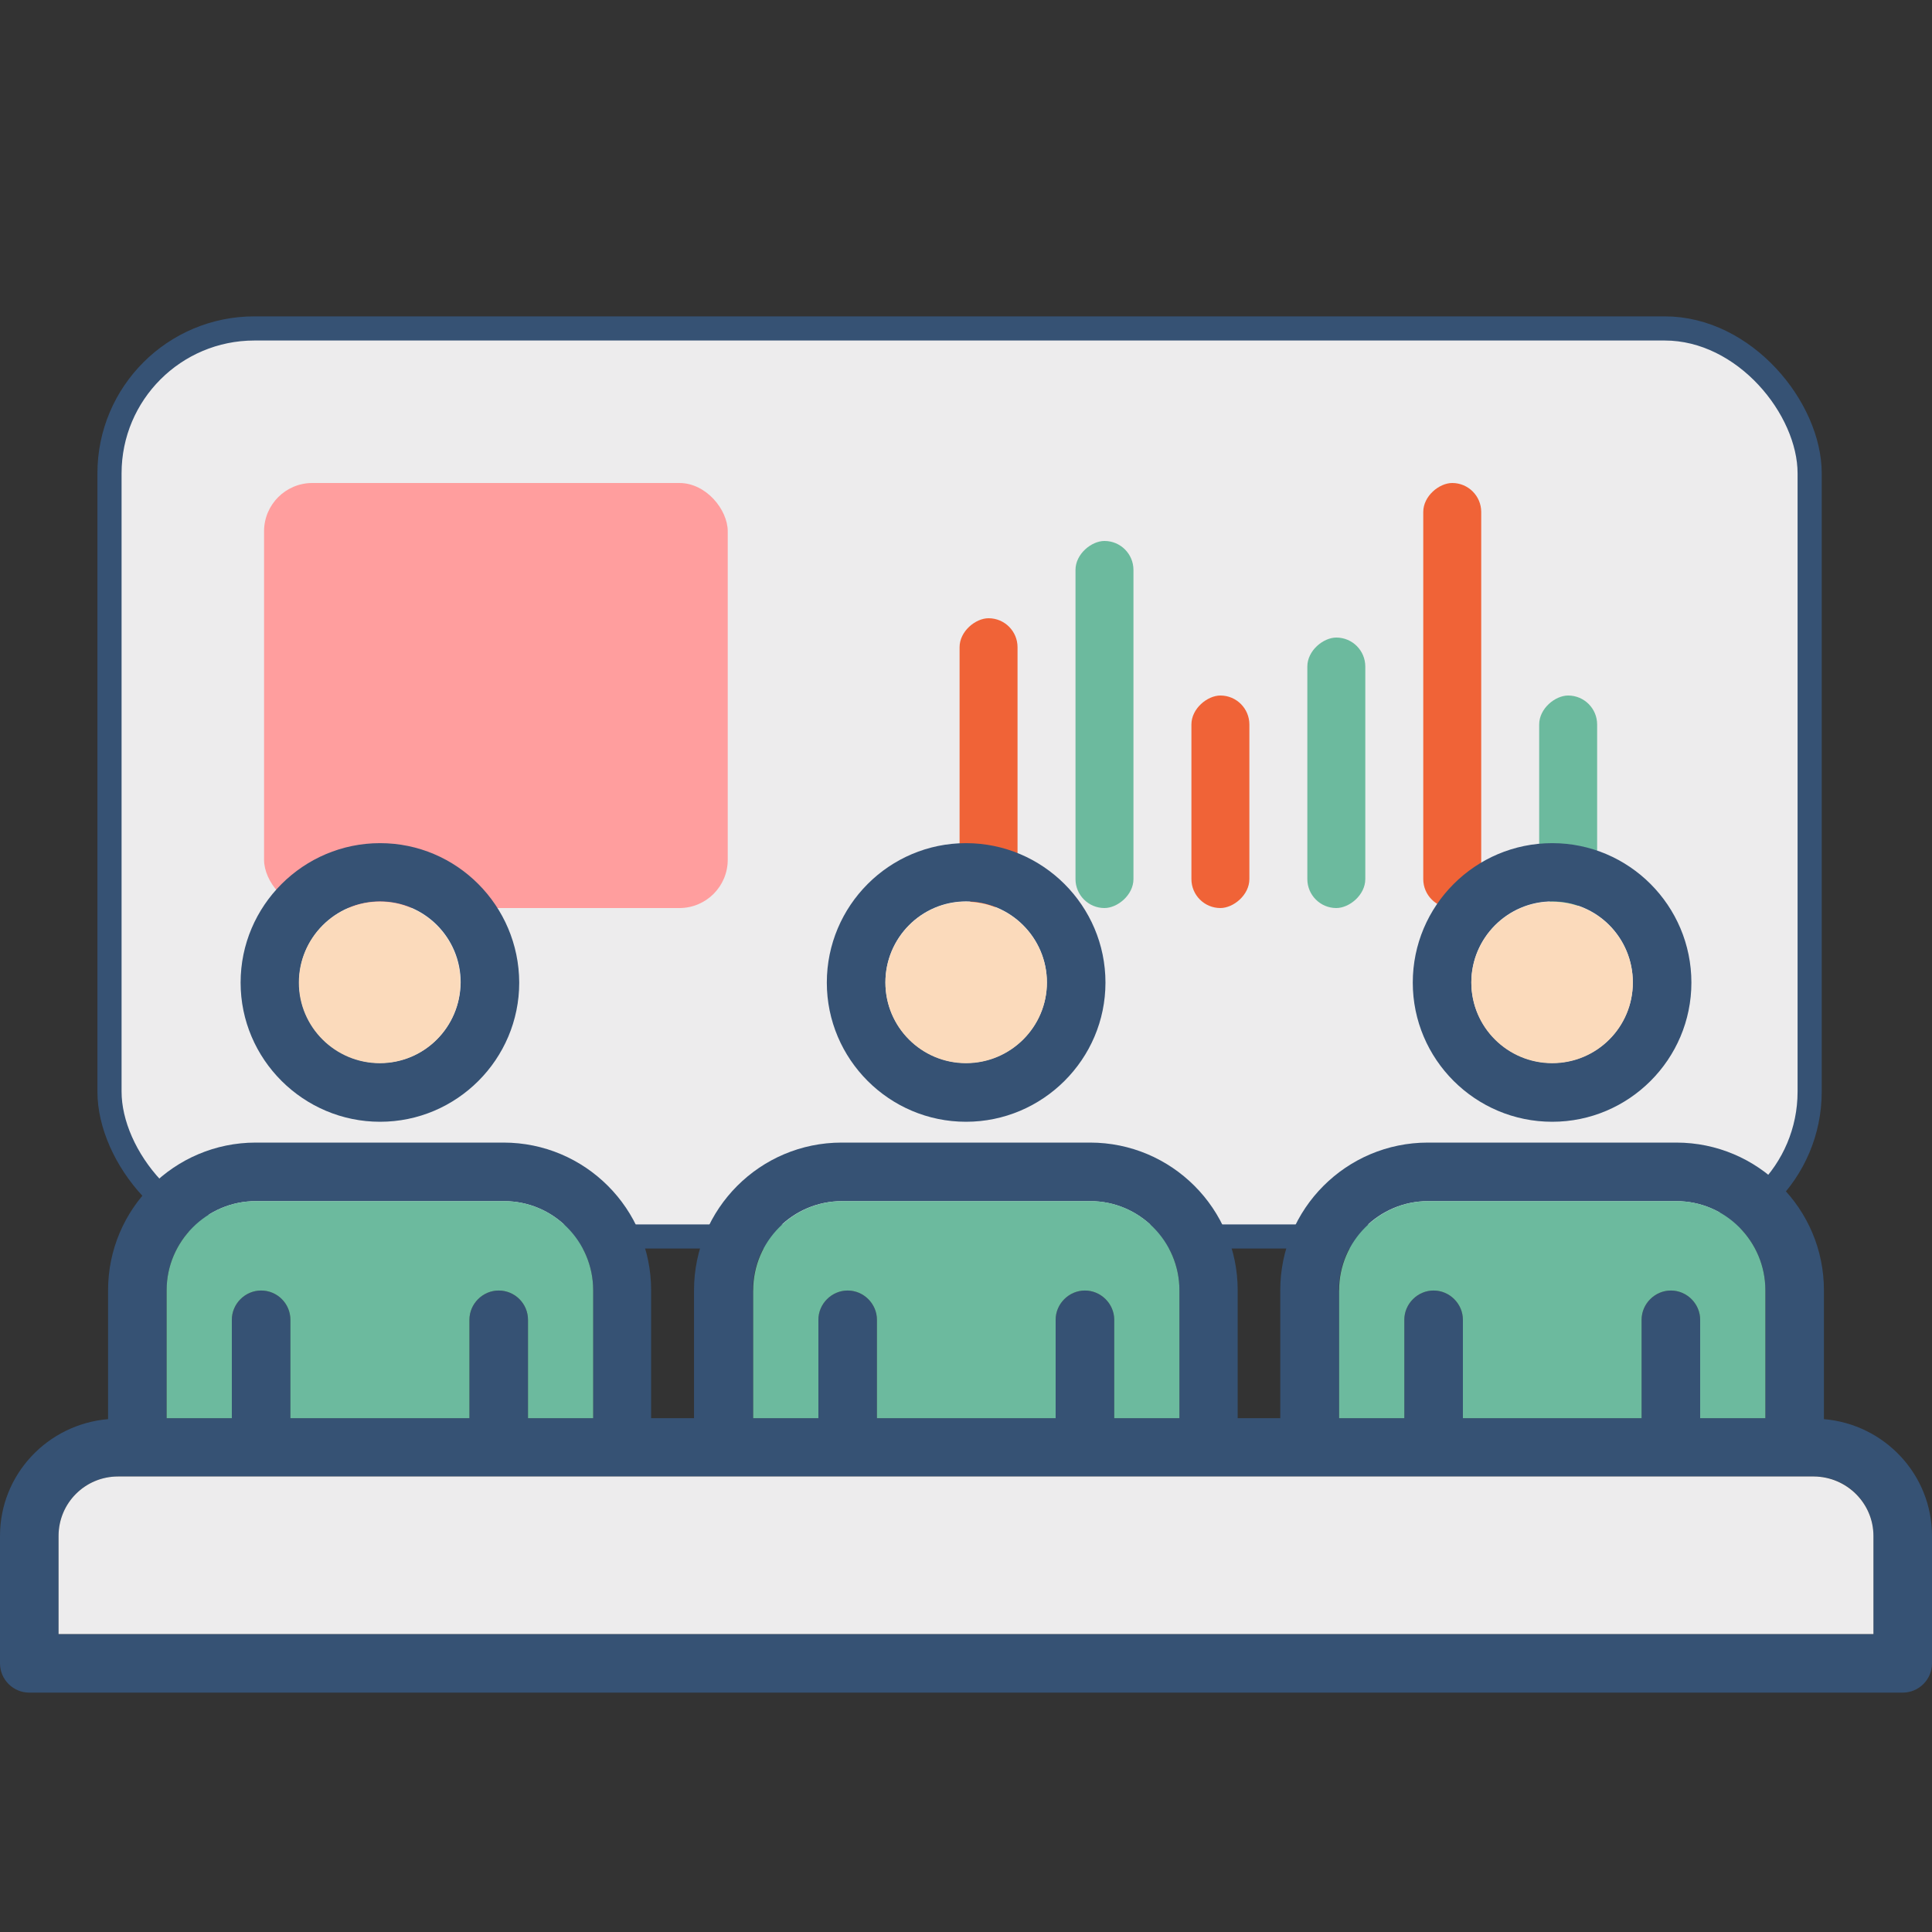 <svg width="80" height="80" viewBox="0 0 80 80" fill="none" xmlns="http://www.w3.org/2000/svg">
<rect x="0" y="0" width="80" height="80" fill="#333333" stroke="none"/>
<rect x="4.534" y="13.6" width="70.4" height="37.6" rx="6" fill="#EDECED" stroke="#365274" strokeWidth="3"/>
<rect x="10.934" y="20" width="19.2" height="17.6" rx="2" fill="#FF9E9E"/>
<path d="M75.525 58.763V53.425C75.525 50.05 72.787 47.312 69.412 47.312H59.125C55.75 47.312 53.013 50.05 53.013 53.425V58.725H51.25V53.425C51.25 50.05 48.513 47.312 45.138 47.312H34.85C31.475 47.312 28.738 50.05 28.738 53.425V58.725H26.962V53.425C26.962 50.05 24.225 47.312 20.85 47.312H10.588C7.225 47.312 4.475 50.05 4.475 53.425V58.763C1.975 58.975 0 61.05 0 63.6V68.875C0 69.55 0.55 70.088 1.212 70.088H78.787C79.45 70.088 80 69.55 80 68.875V63.6C80 61.05 78.025 58.975 75.525 58.763ZM55.438 53.425C55.438 51.4 57.1 49.737 59.125 49.737H69.412C71.45 49.737 73.1 51.4 73.1 53.425V58.725H70.4V54.65C70.4 53.987 69.85 53.438 69.188 53.438C68.525 53.438 67.975 53.987 67.975 54.65V58.725H60.575V54.65C60.575 53.987 60.025 53.438 59.362 53.438C58.7 53.438 58.15 53.987 58.15 54.65V58.725H55.45V53.425H55.438ZM31.175 53.425C31.175 51.4 32.825 49.737 34.862 49.737H45.15C47.175 49.737 48.837 51.4 48.837 53.425V58.725H46.138V54.65C46.138 53.987 45.587 53.438 44.925 53.438C44.263 53.438 43.712 53.987 43.712 54.65V58.725H36.312V54.65C36.312 53.987 35.763 53.438 35.1 53.438C34.438 53.438 33.888 53.987 33.888 54.65V58.725H31.188V53.425H31.175ZM6.9 53.425C6.9 51.4 8.562 49.737 10.588 49.737H20.875C22.913 49.737 24.562 51.4 24.562 53.425V58.725H21.863V54.65C21.863 53.987 21.325 53.438 20.65 53.438C19.988 53.438 19.438 53.987 19.438 54.65V58.725H12.025V54.65C12.025 53.987 11.488 53.438 10.812 53.438C10.15 53.438 9.6 53.987 9.6 54.65V58.725H6.9V53.425ZM77.575 67.662H2.425V63.6C2.425 62.237 3.525 61.138 4.888 61.138H75.112C76.475 61.138 77.575 62.237 77.575 63.6V67.662Z" fill="#365274"/>
<rect x="39.734" y="37.6" width="12" height="2.4" rx="1.2" transform="rotate(-90 39.734 37.6)" fill="#F06337"/>
<rect x="49.334" y="37.6" width="8.8" height="2.4" rx="1.2" transform="rotate(-90 49.334 37.6)" fill="#F06337"/>
<rect x="63.734" y="37.6" width="8.8" height="2.4" rx="1.2" transform="rotate(-90 63.734 37.6)" fill="#6CBA9E"/>
<rect x="54.134" y="37.6" width="11.2" height="2.4" rx="1.2" transform="rotate(-90 54.134 37.6)" fill="#6CBA9E"/>
<rect x="44.534" y="37.6" width="15.2" height="2.4" rx="1.2" transform="rotate(-90 44.534 37.6)" fill="#6CBA9E"/>
<rect x="58.934" y="37.6" width="17.6" height="2.4" rx="1.2" transform="rotate(-90 58.934 37.6)" fill="#F06337"/>
<path d="M24.562 53.425V58.725H21.863V54.65C21.863 53.987 21.325 53.438 20.65 53.438C19.988 53.438 19.438 53.987 19.438 54.65V58.725H12.025V54.65C12.025 53.987 11.488 53.438 10.812 53.438C10.15 53.438 9.6 53.987 9.6 54.65V58.725H6.9V53.425C6.9 51.4 8.562 49.737 10.588 49.737H20.875C22.913 49.737 24.562 51.4 24.562 53.425ZM48.837 53.425V58.725H46.138V54.65C46.138 53.987 45.587 53.438 44.925 53.438C44.263 53.438 43.712 53.987 43.712 54.65V58.725H36.312V54.65C36.312 53.987 35.763 53.438 35.1 53.438C34.438 53.438 33.888 53.987 33.888 54.65V58.725H31.188V53.425C31.188 51.4 32.837 49.737 34.875 49.737H45.163C47.175 49.737 48.837 51.4 48.837 53.425ZM73.1 53.425V58.725H70.4V54.65C70.4 53.987 69.85 53.438 69.188 53.438C68.525 53.438 67.975 53.987 67.975 54.65V58.725H60.575V54.65C60.575 53.987 60.025 53.438 59.362 53.438C58.7 53.438 58.15 53.987 58.15 54.65V58.725H55.45V53.425C55.45 51.4 57.112 49.737 59.138 49.737H69.425C71.45 49.737 73.1 51.4 73.1 53.425Z" fill="#6CBA9E"/>
<path d="M77.575 63.6V67.662H2.425V63.6C2.425 62.237 3.525 61.138 4.888 61.138H75.112C76.475 61.15 77.575 62.25 77.575 63.6Z" fill="#EDECED"/>
<path d="M15.738 34.913C12.562 34.913 9.963 37.5 9.963 40.688C9.963 43.862 12.562 46.45 15.738 46.45C18.913 46.45 21.5 43.862 21.5 40.688C21.488 37.5 18.913 34.913 15.738 34.913ZM15.738 44.013C13.9 44.013 12.387 42.525 12.387 40.675C12.387 38.837 13.887 37.325 15.738 37.325C17.575 37.325 19.075 38.825 19.075 40.675C19.062 42.525 17.575 44.013 15.738 44.013Z" fill="#365274"/>
<path d="M19.062 40.688C19.062 42.525 17.575 44.025 15.725 44.025C13.887 44.025 12.375 42.538 12.375 40.688C12.375 38.85 13.875 37.337 15.725 37.337C17.575 37.337 19.062 38.837 19.062 40.688Z" fill="#FBDABB"/>
<path d="M40 34.913C36.825 34.913 34.237 37.5 34.237 40.688C34.237 43.862 36.825 46.45 40 46.45C43.175 46.45 45.775 43.862 45.775 40.688C45.775 37.5 43.175 34.913 40 34.913ZM40 44.013C38.163 44.013 36.663 42.525 36.663 40.675C36.663 38.837 38.15 37.325 40 37.325C41.837 37.325 43.35 38.825 43.35 40.675C43.35 42.525 41.837 44.013 40 44.013Z" fill="#365274"/>
<path d="M43.35 40.688C43.35 42.525 41.85 44.025 40 44.025C38.163 44.025 36.663 42.538 36.663 40.688C36.663 38.85 38.15 37.337 40 37.337C41.837 37.337 43.35 38.837 43.35 40.688Z" fill="#FBDABB"/>
<path d="M64.275 34.913C61.087 34.913 58.5 37.5 58.5 40.688C58.5 43.862 61.087 46.45 64.275 46.45C67.45 46.45 70.037 43.862 70.037 40.688C70.037 37.5 67.45 34.913 64.275 34.913ZM64.275 44.013C62.438 44.013 60.925 42.525 60.925 40.675C60.925 38.837 62.425 37.325 64.275 37.325C66.125 37.325 67.612 38.825 67.612 40.675C67.612 42.525 66.125 44.013 64.275 44.013Z" fill="#365274"/>
<path d="M67.612 40.688C67.612 42.525 66.125 44.025 64.275 44.025C62.425 44.025 60.925 42.538 60.925 40.688C60.925 38.85 62.425 37.337 64.275 37.337C66.125 37.337 67.612 38.837 67.612 40.688Z" fill="#FBDABB"/>
</svg>
